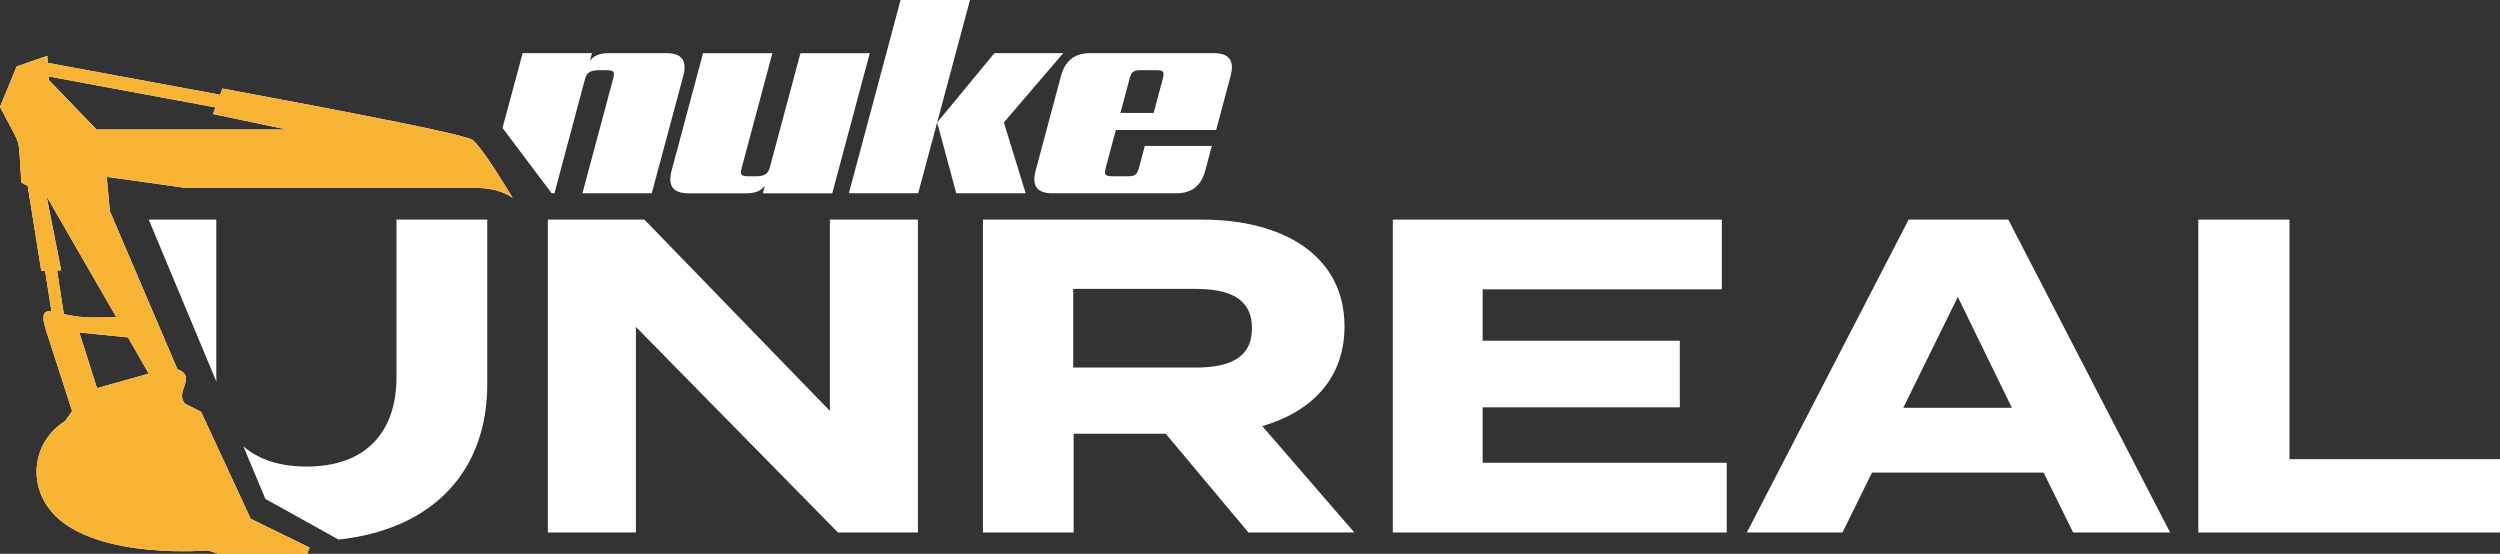 <?xml version="1.0" encoding="UTF-8"?>
<svg id="b" data-name="Layer 2" xmlns="http://www.w3.org/2000/svg" width="2061.774" height="456.725" viewBox="0 0 2061.774 456.725">
  <rect x="0" y="0" width="2061.774" height="456.725" fill="#333333" stroke="none"/>
  <g id="c" data-name="Layer 1">
    <g>
      <polygon points="757.027 181.116 684.412 181.116 684.412 338.878 531.441 181.116 451.823 181.116 451.823 439.139 524.438 439.139 524.438 269.581 691.047 439.139 757.027 439.139 757.027 181.116" style="fill: #fff;"/>
      <path d="M1108.823,269.212c0-58.977-51.236-88.096-117.216-88.096h-180.984v258.023h74.827v-81.461h75.932l68.192,81.461h87.359l-75.932-87.728c40.546-11.795,67.823-39.072,67.823-82.199ZM986.077,303.124h-100.998v-64.874h100.998c26.908,0,46.444,7.372,46.444,32.437,0,25.065-19.536,32.437-46.444,32.437Z" style="fill: #fff;"/>
      <polygon points="1424.053 381.636 1222.758 381.636 1222.758 335.93 1385.349 335.93 1385.349 281.008 1222.758 281.008 1222.758 238.618 1419.998 238.618 1419.998 181.116 1148.669 181.116 1148.669 439.139 1424.053 439.139 1424.053 381.636" style="fill: #fff;"/>
      <path d="M1574.075,181.116l-133.435,258.023h78.881l24.328-49.393h141.544l24.328,49.393h79.987l-133.435-258.023h-82.199ZM1569.651,336.298l44.97-91.414,44.601,91.414h-89.571Z" style="fill: #fff;"/>
      <polygon points="1888.162 378.688 1888.162 181.116 1812.967 181.116 1812.967 439.139 2061.774 439.139 2061.774 378.688 1888.162 378.688" style="fill: #fff;"/>
      <path id="d" data-name="path13" d="M152.706,332.955l13.131,6.687c16.049,34.651,24.924,53.496,40.851,88.146l48.632,23.83-1.945,5.106h-73.07l-8.997-2.796s-87.903,7.66-124.985-27.842c-16.535-15.927-20.182-38.541-11.915-57.022l.122-.243c3.891-8.511,10.334-16.17,19.331-21.763l5.593-8.024-18.724-58.116c-4.863-14.59-8.754-25.532,1.702-24.073l-5.228-33.435-3.161.122-11.185-70.152-5.228-2.796c-3.161-42.067,1.581-25.046-17.629-62.493l13.739-33.313,25.289-8.754.365,5.836c47.417,8.754,94.833,17.508,142.128,26.262l1.945-5.106c23.587,4.62,199.758,36.596,206.566,42.553,5.836,4.985,18.116,23.465,32.827,47.66-7.538-5.35-17.872-8.268-30.76-8.268h-239.028l-65.046-9.119,2.553,28.207,55.684,130.335c16.9,6.565-2.796,18.845,6.444,28.572ZM40.122,63.046l.122,2.918,39.392,40.851h156.839l-60.791-12.766,1.945-5.471c-45.836-8.511-91.672-17.021-137.508-25.532ZM105.532,278.244l-40.122-4.012,14.59,45.836,42.675-11.915-17.143-29.909ZM52.645,259.034c18.967,4.012,22.492,2.553,43.283,2.553l-57.508-99.696,12.037,61.034-3.404.122,5.593,35.988Z" style="fill: #fff;"/>
      <path id="e" data-name="path13" d="M152.706,332.955l13.131,6.687c16.049,34.651,24.924,53.496,40.851,88.146l48.632,23.83-1.945,5.106h-73.07l-8.997-2.796s-87.903,7.66-124.985-27.842c-16.535-15.927-20.182-38.541-11.915-57.022l.122-.243c3.891-8.511,10.334-16.17,19.331-21.763l5.593-8.024-18.724-58.116c-4.863-14.59-8.754-25.532,1.702-24.073l-5.228-33.435-3.161.122-11.185-70.152-5.228-2.796c-3.161-42.067,1.581-25.046-17.629-62.493l13.739-33.313,25.289-8.754.365,5.836c47.417,8.754,94.833,17.508,142.128,26.262l1.945-5.106c23.587,4.62,199.758,36.596,206.566,42.553,5.836,4.985,18.116,23.465,32.827,47.66-7.538-5.35-17.872-8.268-30.76-8.268h-239.028l-65.046-9.119,2.553,28.207,55.684,130.335c16.9,6.565-2.796,18.845,6.444,28.572ZM40.122,63.046l.122,2.918,39.392,40.851h156.839l-60.791-12.766,1.945-5.471c-45.836-8.511-91.672-17.021-137.508-25.532ZM105.532,278.244l-40.122-4.012,14.59,45.836,42.675-11.915-17.143-29.909ZM52.645,259.034c18.967,4.012,22.492,2.553,43.283,2.553l-57.508-99.696,12.037,61.034-3.404.122,5.593,35.988Z" style="fill: #f8b435;"/>
      <g>
        <path d="M178.371,311.014v-129.898h-55.696l55.761,133.573c-.038-1.214-.065-2.436-.065-3.675Z" style="fill: #fff;"/>
        <path d="M326.984,181.116v129.898c0,44.767-24.585,73.756-74.123,73.756-22.421,0-39.788-5.955-52.102-16.608l18.062,43.266,60.449,33.583c79.091-8.717,122.57-57.475,122.57-128.126v-135.769h-74.857Z" style="fill: #fff;"/>
      </g>
      <path id="f" data-name="path9" d="M502.013,43.844c-7.86,0-12.22,2.149-15.475,6.202l1.658-6.202h-57.17l-16.594,61.674,40.543,53.893h2.272l25.3-94.566c1.351-5.035,4.728-6.939,10.93-6.939h6.693c6.202,0,7.062,1.167,5.404,7.369l-25.238,94.137h57.17l25.975-96.716c3.377-12.65-1.167-18.852-13.816-18.852h-47.652ZM660.135,43.844l-25.361,94.628c-1.351,4.974-4.728,6.878-10.93,6.878h-6.632c-6.202,0-7.062-1.167-5.404-7.369l25.177-94.137h-57.17l-25.914,96.777c-3.377,12.588,1.167,18.791,13.755,18.791h47.652c7.86,0,12.281-2.149,15.475-6.202l-1.658,6.202h57.231l30.949-115.567h-57.17ZM742.727,0l-42.678,159.412h57.17L799.959,0h-57.231ZM876.84,43.844h-56.74l-47.222,57.17,15.781,58.398h57.231l-17.992-58.398,48.941-57.17ZM924,93.154l7.492-27.879c1.658-6.202,3.193-7.369,9.395-7.369h12.588c6.202,0,7.062,1.167,5.404,7.369l-7.43,27.879h-27.449ZM898.885,43.844c-12.65,0-20.51,6.202-23.887,18.852l-20.878,77.925c-3.377,12.588,1.167,18.791,13.755,18.791h102.242c12.65,0,20.51-6.202,23.887-18.791l5.404-20.264h-55.266l-4.728,17.624c-1.658,6.202-3.193,7.369-9.334,7.369h-12.65c-6.202,0-7.062-1.167-5.404-7.369l8.229-30.765h82.715l11.913-44.52c3.377-12.65-1.167-18.852-13.755-18.852h-102.242Z" style="fill: #fff; fill-rule: evenodd;"/>
    </g>
  </g>
</svg>